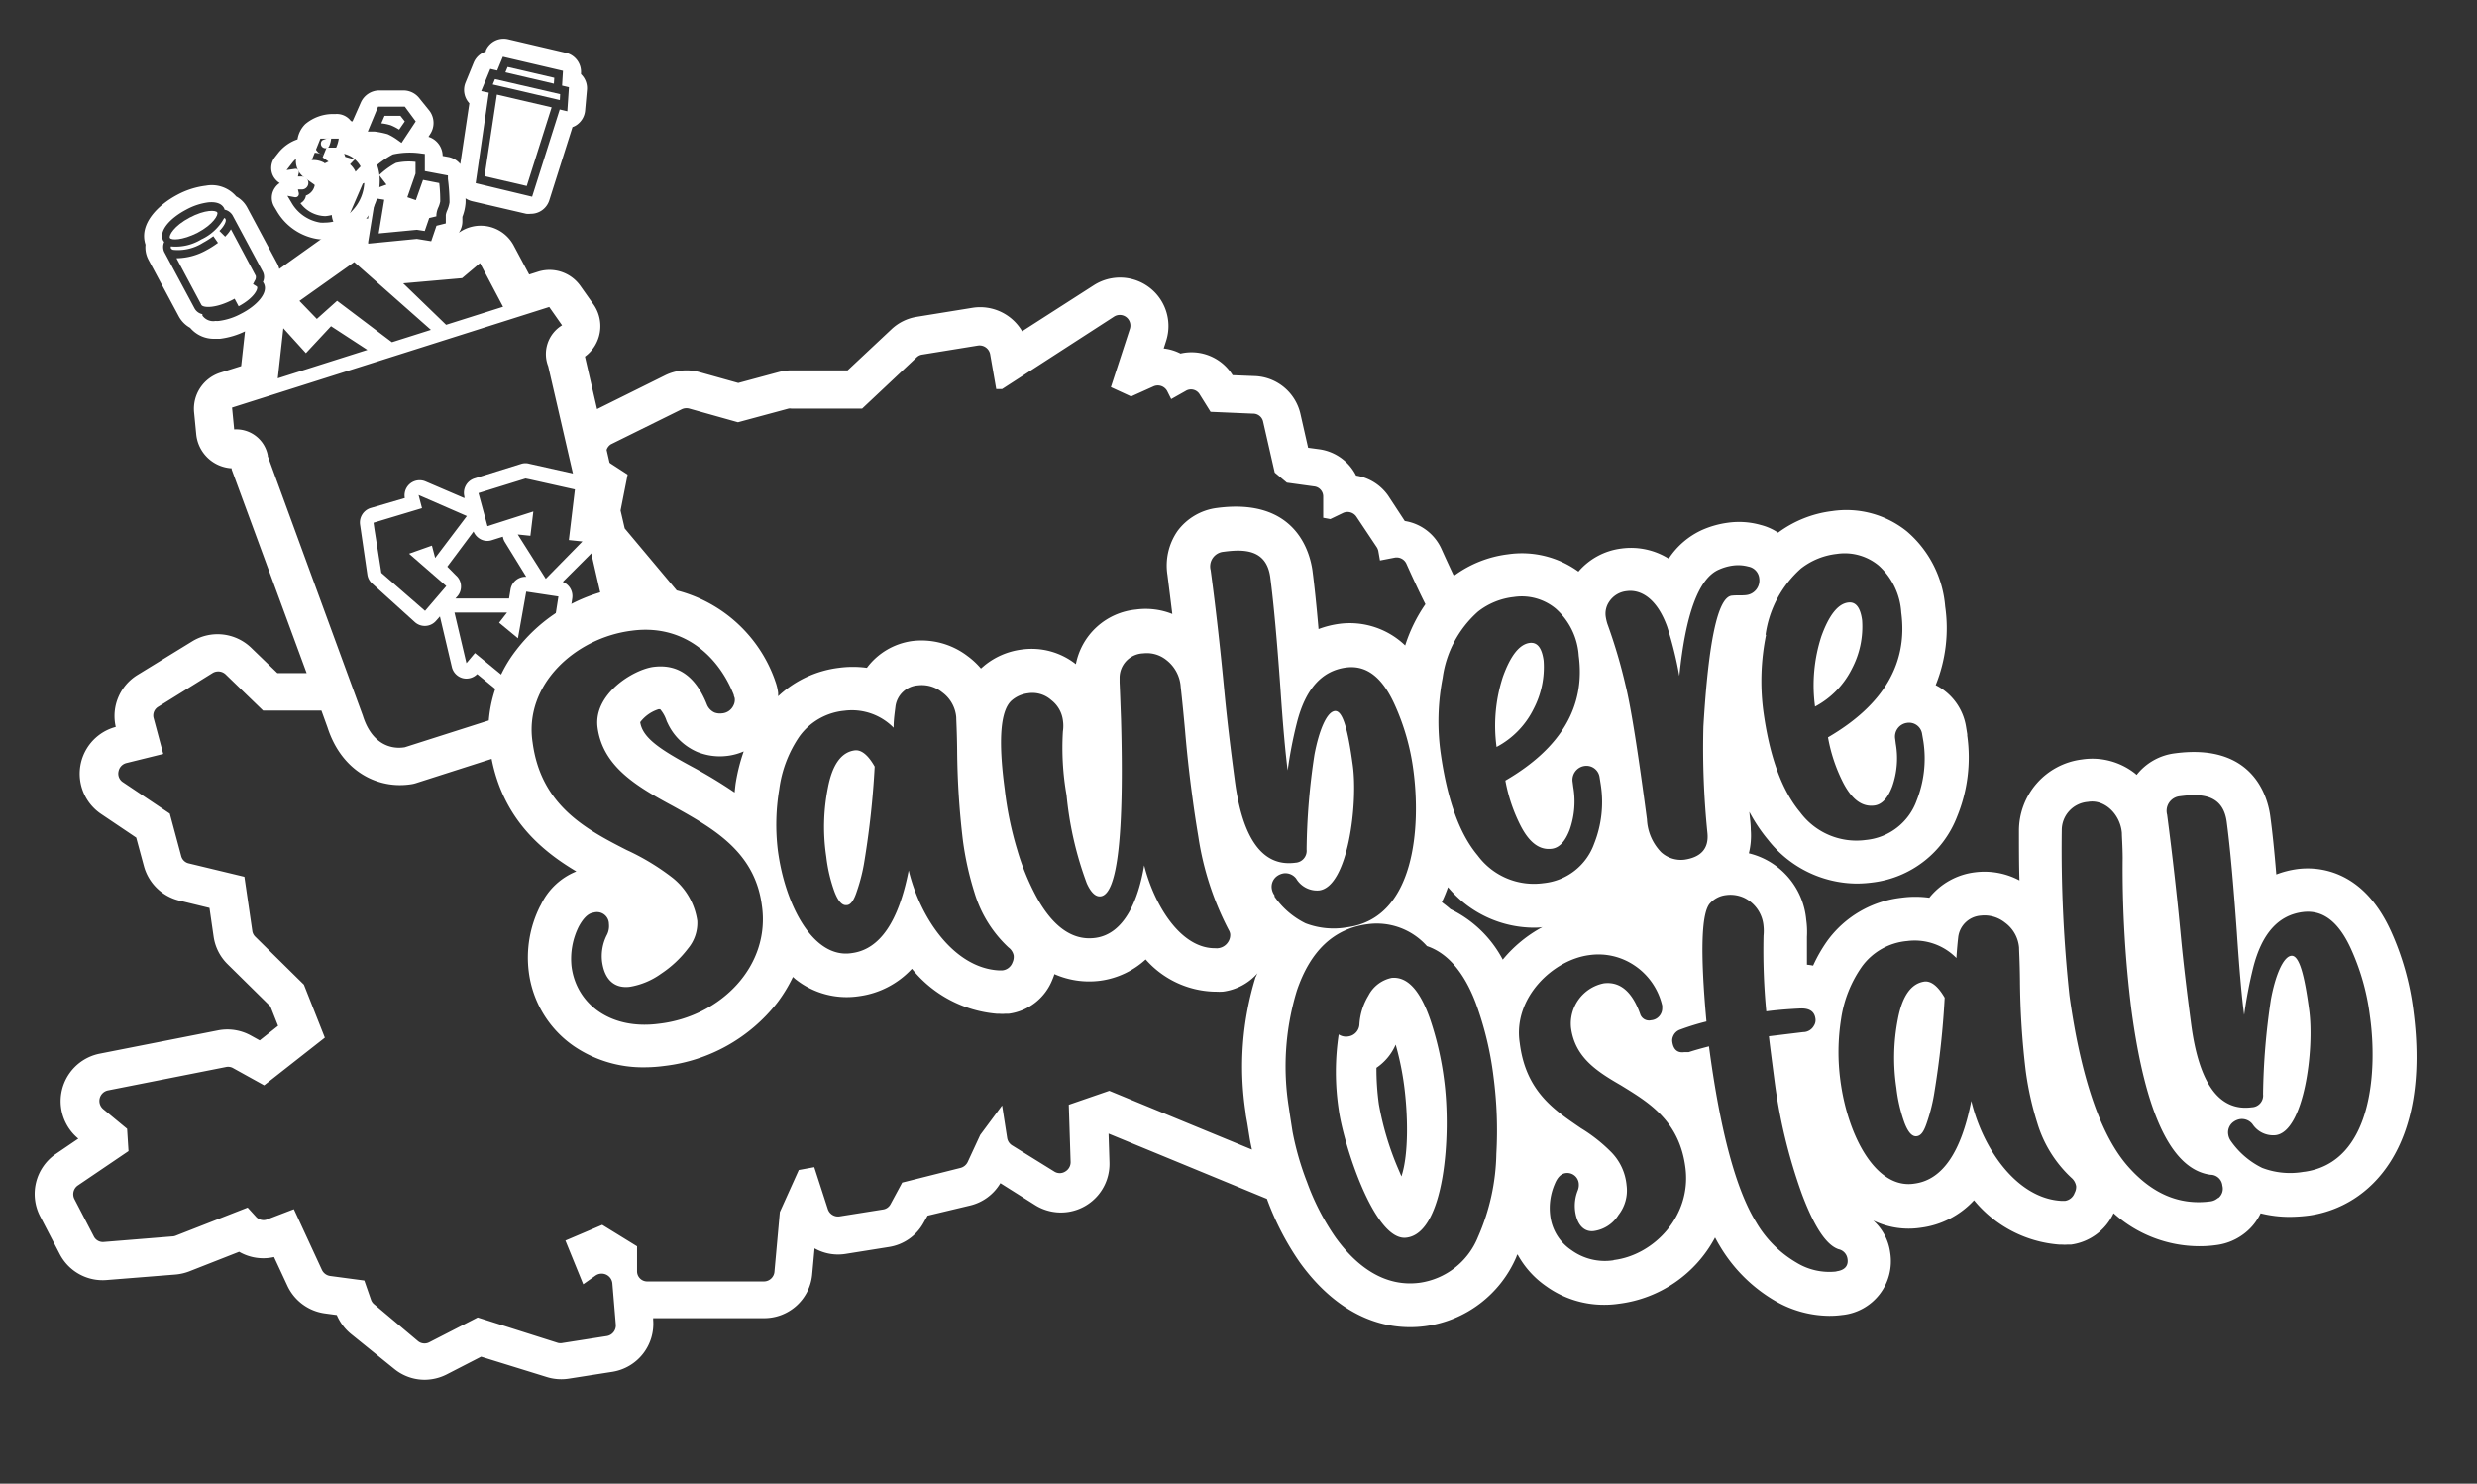 <svg id="Ebene_1" data-name="Ebene 1" xmlns="http://www.w3.org/2000/svg" viewBox="0 0 244.76 146.63"><rect x="0" y="0" width="244.76" height="146.63" fill="#333333" stroke="none"/><defs><style>.cls-1{fill:#fff;}</style></defs><path class="cls-1" d="M141.33,100.77c-1-2.9-2.26-4.27-3.81-4.13a3.34,3.34,0,0,0-2.3,1.75,6.17,6.17,0,0,0-.89,2.82,1.27,1.27,0,0,1-1.12,1.22,1.31,1.31,0,0,1-.93-.2,24.9,24.9,0,0,0,0,7.42c.42,3.19,3.51,13.16,6.73,12.66,3.75-.5,4.41-10.18,3.68-15.61A30.86,30.86,0,0,0,141.33,100.77Zm-2.85,15.49-.35-.82a29.1,29.1,0,0,1-1.88-6.31,25.68,25.68,0,0,1-.24-3.6,5.36,5.36,0,0,0,1.9-2.29,28.49,28.49,0,0,1,.83,4C139.11,110,139.23,114,138.48,116.26Z"/><path class="cls-1" d="M84.45,74.16q-2,.27-2.65,3.74a19.79,19.79,0,0,0-.15,6.78,15.13,15.13,0,0,0,.81,3.45q.54,1.41,1.2,1.32c.4,0,.73-.5,1-1.34a17.49,17.49,0,0,0,.77-3.1,85.87,85.87,0,0,0,1-9.25C85.78,74.61,85.1,74.07,84.45,74.16Z"/><path class="cls-1" d="M190.18,97q-2,.27-2.65,3.74a20.06,20.06,0,0,0-.14,6.78,15.17,15.17,0,0,0,.8,3.45c.36.94.76,1.38,1.21,1.32s.72-.5,1-1.34a17.56,17.56,0,0,0,.76-3.1,86.39,86.39,0,0,0,1-9.25C191.51,97.48,190.84,96.94,190.18,97Z"/><path class="cls-1" d="M183,66.08a8.92,8.92,0,0,0,1-4.79c-.17-1.26-.63-1.85-1.39-1.74-1,.13-1.89,1.26-2.64,3.35a15.68,15.68,0,0,0-.62,6.93A8.52,8.52,0,0,0,183,66.08Z"/><path class="cls-1" d="M151.53,70.08a8.92,8.92,0,0,0,1-4.79c-.17-1.27-.63-1.85-1.39-1.75q-1.51.21-2.64,3.36a15.61,15.61,0,0,0-.62,6.92A8.5,8.5,0,0,0,151.53,70.08Z"/><path class="cls-1" d="M59,53a1.52,1.52,0,0,0-1.09-.95l.42-3.51a1.47,1.47,0,0,0-1.15-1.62h0l-4.88-1.09a1.39,1.39,0,0,0-.76,0l-4.65,1.45a1.49,1.49,0,0,0-1,1.8l0,.15L42,47.56a1.49,1.49,0,0,0-2,1.66l-3.42,1a1.5,1.5,0,0,0-1,1.63l.72,4.94a1.46,1.46,0,0,0,.5.9L41,61.49a1.47,1.47,0,0,0,2.09-.14l.38-.43h0l1.18,5a1.49,1.49,0,0,0,1.11,1.11,1.51,1.51,0,0,0,1.39-.41l2.74,2.24a1.46,1.46,0,0,0,.93.34,1.46,1.46,0,0,0,1-.44l3.54-3.52a1.56,1.56,0,0,0,.42-.84l.77-5.29a1.5,1.5,0,0,0-.94-1.6l3-3A1.49,1.49,0,0,0,59,53ZM42,60.37l-4.32-3.76-.06-.4L37,52.3l-.09-.64,4.79-1.44-.34-1.3L46.13,51,43,55.14l-.32-1.22-2.26.8,3.68,3.2ZM44.2,56h0l2.59-3.47a1.54,1.54,0,0,0,.66.74,1.43,1.43,0,0,0,1.16.11l1.08-.34a1.43,1.43,0,0,0,.21.55L52,57a1.5,1.5,0,0,0-1.55,1.24l-.15.91-.23,0H45l.19-.21a1.47,1.47,0,0,0,.36-1.08,1.45,1.45,0,0,0-.5-1Zm10.16,8.2-.28.28-2.8,2.79-.46.46-3.89-3.19-.84,1-1.18-5,5.19,0-.78,1,1.86,1.54L52,58.47l3.18.48Zm-.43-7-2.77-4.38,1.25.13.29-2.4L48.17,52l-.89-3.27,4.65-1.44.4.08,3.85.86.63.14-.6,5,1.34.14Z"/><path class="cls-1" d="M238.46,99.8A27.12,27.12,0,0,0,236.25,92c-2.85-6.25-7.42-6.35-9.25-6.11a9.28,9.28,0,0,0-2.07.53c-.19-2.33-.39-4.24-.6-5.78-.23-1.72-1.58-7.24-9.42-6.19a5.69,5.69,0,0,0-3.78,2.13l-.16-.14a6.82,6.82,0,0,0-5.27-1.38,7.09,7.09,0,0,0-6.2,7.06c0,1.74,0,3.36.05,4.89a7.36,7.36,0,0,0-4.41-.8,6.83,6.83,0,0,0-4.5,2.51,10.19,10.19,0,0,0-2.76,0A10.51,10.51,0,0,0,180.55,93a14.86,14.86,0,0,0-1.39,2.43,5.58,5.58,0,0,0-.61-.09c0-1,0-1.87,0-2.75a8.63,8.63,0,0,0-.07-1.69,7.44,7.44,0,0,0-5.67-6.57A7.26,7.26,0,0,0,173,82c0-.62-.1-1.21-.14-1.77A16,16,0,0,0,174.71,83a11.24,11.24,0,0,0,8.75,4.32,12.38,12.38,0,0,0,1.59-.11,10.27,10.27,0,0,0,8.34-6.51,15.43,15.43,0,0,0,1-8s0-.09,0-.14l-.12-.74a5.58,5.58,0,0,0-3-4.11,15,15,0,0,0,.94-7.78,10.91,10.91,0,0,0-3.79-7.42,9.53,9.53,0,0,0-7.37-2,11.25,11.25,0,0,0-5.35,2.13,5.68,5.68,0,0,0-1.72-.76,7.87,7.87,0,0,0-3.25-.22,9.35,9.35,0,0,0-2.46.68,7.79,7.79,0,0,0-3.38,2.87,7.05,7.05,0,0,0-4.68-1,6.65,6.65,0,0,0-4.24,2.28A9.52,9.52,0,0,0,149,54.78a11.3,11.3,0,0,0-5.24,2.06l-.13,0c-.38-.8-.79-1.69-1.19-2.58a4.79,4.79,0,0,0-3.63-2.77L137.18,49A4.79,4.79,0,0,0,134,47a4.81,4.81,0,0,0-3.63-2.6l-1.11-.15-.76-3.35a4.81,4.81,0,0,0-4.47-3.73l-2.23-.09v0a4.78,4.78,0,0,0-5.15-2.14,4.84,4.84,0,0,0-1.66-.5l.23-.72a4.79,4.79,0,0,0-7.15-5.52L101,32.74a4.81,4.81,0,0,0-4.9-2.32l-5.5.89a4.73,4.73,0,0,0-2.52,1.24L83.76,36.6H78.19a4.81,4.81,0,0,0-1.24.17l-4,1.08-3.82-1.07a4.77,4.77,0,0,0-3.42.32L59,40.43l-1.2-5.19a3.73,3.73,0,0,0,.84-5.16l-1.28-1.81a3.74,3.74,0,0,0-4.19-1.42l-.88.28-1.52-2.85A3.7,3.7,0,0,0,45.34,23a2,2,0,0,0,.35-1.12v-.45l0,0A4.75,4.75,0,0,0,46,20.1a3.86,3.86,0,0,0,0-.5,2,2,0,0,0,.63.28L52,21.13a2.18,2.18,0,0,0,.44,0,1.91,1.91,0,0,0,1.84-1.34l2.29-7.23a1.63,1.63,0,0,0,.47-.25,1.94,1.94,0,0,0,.78-1.43L58,8.85a1.92,1.92,0,0,0-.59-1.52V7.22a1.94,1.94,0,0,0-1.49-2L50.21,3.88A1.92,1.92,0,0,0,48,5l0,.1a1.9,1.9,0,0,0-1.2,1.1L46,8.16a1.93,1.93,0,0,0,.38,2.05l-.9,6a2,2,0,0,0-1.14-.69l-.6-.11a2,2,0,0,0-1.4-1.89l.17-.27a2,2,0,0,0-.08-2.31l-1-1.24a2,2,0,0,0-1.56-.76h-2.4a2,2,0,0,0-1.82,1.2L34.83,12a1.75,1.75,0,0,0-.4,0H32a2,2,0,0,0-1.84,1.25l-.78,1.93A2,2,0,0,0,30,17.49l2.92,2.08a1.28,1.28,0,0,0,.28.16l-.26.61a2,2,0,0,0,.09,1.75,1.66,1.66,0,0,0,.35.44,3.76,3.76,0,0,0-.55.32l-5.23,3.73a2.38,2.38,0,0,0-.17-.47l-3-5.6a2.68,2.68,0,0,0-1.09-1.1,3.17,3.17,0,0,0-3-1.06,8,8,0,0,0-2.84.91c-1.88,1-3.8,2.88-3.12,4.92a2.61,2.61,0,0,0,.3,1.51l3,5.6a2.82,2.82,0,0,0,1.11,1.11,3.06,3.06,0,0,0,2.48,1.08l.49,0a7.9,7.9,0,0,0,2.45-.73l-.38,3.43-2.06.65a3.74,3.74,0,0,0-2.59,3.92l.21,2.16a3.73,3.73,0,0,0,3.5,3.37l0,.11L30.3,66.52H27.41L24.8,64A4.79,4.79,0,0,0,19,63.38L13.59,66.7a4.76,4.76,0,0,0-2.15,5.14A4.79,4.79,0,0,0,10,80.45l3.46,2.33.76,2.81A4.8,4.8,0,0,0,17.7,89l3,.73.41,2.84a4.78,4.78,0,0,0,1.38,2.72l4.23,4.17.76,1.92-1.82,1.44-.87-.48a4.79,4.79,0,0,0-3.26-.51l-11.67,2.3a4.79,4.79,0,0,0-2.12,8.4l0,0-2.25,1.53A4.79,4.79,0,0,0,4,120.27l1.9,3.66a4.77,4.77,0,0,0,4.64,2.57l6.78-.54a5,5,0,0,0,1.37-.31l4.94-1.94a4.76,4.76,0,0,0,3.45.52l1.32,2.84a4.8,4.8,0,0,0,3.7,2.73l1.18.16a4.88,4.88,0,0,0,1.4,1.87l4.27,3.45a4.75,4.75,0,0,0,3,1.08,4.88,4.88,0,0,0,2.19-.53l3.4-1.75,6.46,2a4.83,4.83,0,0,0,2.2.17l4.34-.68a4.8,4.8,0,0,0,4-5.13v-.17H75.48A4.76,4.76,0,0,0,80.25,126l.24-2.63a4.72,4.72,0,0,0,3.07.55l4.26-.68a4.74,4.74,0,0,0,3.45-2.41l.39-.69,4.19-1a4.76,4.76,0,0,0,3-2.21l3.44,2.17a4.8,4.8,0,0,0,7.34-4.22l-.09-2.85,0,0,15.65,6.45a27.61,27.61,0,0,0,3.27,6.31l0,0c3,4.15,6.77,6.37,10.86,6.37a11.23,11.23,0,0,0,1.53-.1,11.45,11.45,0,0,0,9-6.87c0-.07.07-.15.1-.23a9.11,9.11,0,0,0,2.84,3.16,9.77,9.77,0,0,0,5.73,1.83,9.55,9.55,0,0,0,1.41-.1,12.51,12.51,0,0,0,9.54-6.55c.14.25.27.51.41.73a15.28,15.28,0,0,0,5.57,5.56,10.82,10.82,0,0,0,5.28,1.45,9.17,9.17,0,0,0,1.28-.08,5.34,5.34,0,0,0,4.77-6.15,5.18,5.18,0,0,0-1.68-3.19,8,8,0,0,0,4.73.71,8.63,8.63,0,0,0,5.23-2.71A12.08,12.08,0,0,0,203.5,123h.23a3.64,3.64,0,0,0,.57,0l.35,0a5.44,5.44,0,0,0,4.2-3.1,12.72,12.72,0,0,0,8.46,3.26,11.89,11.89,0,0,0,1.74-.12,5.68,5.68,0,0,0,2.85-1.24,5.41,5.41,0,0,0,1.48-1.89,11.83,11.83,0,0,0,2.85.35,15.57,15.57,0,0,0,2-.14C234.1,119.26,240.29,113.49,238.46,99.8Zm-64-37.06a10.73,10.73,0,0,1,3.5-6.56,7,7,0,0,1,3.54-1.44,5.26,5.26,0,0,1,4.14,1.15,6.81,6.81,0,0,1,2.23,4.65q1,7.53-7.24,12.33a16.05,16.05,0,0,0,1.52,4.52c.86,1.64,1.87,2.38,3.07,2.22.74-.1,1.32-.73,1.76-1.89a8.4,8.4,0,0,0,.35-4.21l-.06-.48a1.37,1.37,0,0,1,1.16-1.59,1.3,1.3,0,0,1,1.5,1.1l.13.76a11.25,11.25,0,0,1-.67,5.82,5.93,5.93,0,0,1-5,3.89,6.92,6.92,0,0,1-6.5-2.72c-1.82-2.17-3.06-5.55-3.67-10.17A22.85,22.85,0,0,1,174.51,62.74ZM48.3,9.16,47.55,9l.9-2.19.68.16.56-1.36L55.63,7l-.09,1.46.68.16L56.06,11l-.75-.18-2.73,8.62L47,18.1ZM159,59.48a2.35,2.35,0,0,1,1.74-1.06c1.41-.19,3,.74,4,3.52a37.24,37.24,0,0,1,1.2,4.86c.62-6.16,1.93-9.68,3.93-10.52a5,5,0,0,1,1.37-.39,3.89,3.89,0,0,1,1.52.1,1.32,1.32,0,0,1,1.08,1.18,1.46,1.46,0,0,1-1.27,1.64c-.43.06-.9,0-1.46.06-1.37.18-2.29,4.49-2.79,12.92a82.78,82.78,0,0,0,.4,10.56c.14,1.51-.64,2.37-2.28,2.61a2.91,2.91,0,0,1-2.3-.74,5,5,0,0,1-1.4-3.25q-1.32-10-2.1-13.19a52.45,52.45,0,0,0-1.81-6.13,4.56,4.56,0,0,1-.16-.69A2.08,2.08,0,0,1,159,59.48ZM142.55,67a10.68,10.68,0,0,1,3.5-6.56A6.94,6.94,0,0,1,149.59,59a5.26,5.26,0,0,1,4.14,1.15A6.81,6.81,0,0,1,156,64.81q1,7.53-7.25,12.33a16.17,16.17,0,0,0,1.53,4.51c.86,1.65,1.87,2.39,3.07,2.23.74-.1,1.32-.73,1.76-1.89a8.4,8.4,0,0,0,.35-4.21l-.06-.47a1.39,1.39,0,0,1,1.16-1.61,1.31,1.31,0,0,1,1.5,1.11l.12.76a11.15,11.15,0,0,1-.66,5.82,5.93,5.93,0,0,1-5,3.89,6.9,6.9,0,0,1-6.5-2.73C144.2,82.39,143,79,142.35,74.39A22.57,22.57,0,0,1,142.55,67ZM60.36,43.91l7-3.46a1.08,1.08,0,0,1,.75-.07l4.81,1.35,5-1.35a.84.84,0,0,1,.27,0h7l5.39-5.07a1,1,0,0,1,.56-.27l5.49-.89a1.07,1.07,0,0,1,1.21.86l.6,3.44.58,0,11.05-7.15a1.05,1.05,0,0,1,1.57,1.22l-1.87,5.74,2,.92,2.22-1a1.05,1.05,0,0,1,1.36.5l.38.76,1.42-.8a1,1,0,0,1,1.41.36l1.06,1.7,4.2.18a1,1,0,0,1,1,.82l1.14,5,1.2,1,2.68.37a1,1,0,0,1,.91,1v2.1l.7.13,1.25-.6a1.06,1.06,0,0,1,1.33.36l2,3a1.1,1.1,0,0,1,.17.42l.16.91,1.45-.28a1.06,1.06,0,0,1,1.16.6c.63,1.41,1.32,2.89,1.88,4a15.33,15.33,0,0,0-2,4.08,7.9,7.9,0,0,0-6.49-2.14,9.2,9.2,0,0,0-2.07.52q-.3-3.48-.6-5.78c-.24-1.72-1.59-7.23-9.43-6.19a5.74,5.74,0,0,0-3.9,2.27,6,6,0,0,0-1,4.35c.16,1.26.32,2.55.48,3.86a7.1,7.1,0,0,0-3.6-.44,6.71,6.71,0,0,0-5.93,5.4,7.05,7.05,0,0,0-5.4-1.44,7.25,7.25,0,0,0-3.63,1.57l-.35.3a7.71,7.71,0,0,0-1.32-1.23,7.5,7.5,0,0,0-5.52-1.48A6.72,6.72,0,0,0,85.66,66a10.27,10.27,0,0,0-2.77,0,10.67,10.67,0,0,0-6,2.81c0-.11,0-.22,0-.33a5.21,5.21,0,0,0-.29-1.18l-.06-.18a14,14,0,0,0-9.67-8.77l-5.14-6.13-.41-1.77.7-3.55-1.71-1.11-.08-.07-.29-1.26A1.06,1.06,0,0,1,60.36,43.91ZM99.28,78q-1-7.42.74-8.82a3,3,0,0,1,1.52-.66,2.8,2.8,0,0,1,2.34.67,3,3,0,0,1,1.15,2,3.7,3.7,0,0,1,0,1.1,26.84,26.84,0,0,0,.36,6.29,34.15,34.15,0,0,0,2,8.72c.42.93.89,1.35,1.38,1.28q2.48-.33,2-17.49c-.06-1.62-.1-2.82-.14-3.64l0-.46a2.42,2.42,0,0,1,2.34-2.42,3.07,3.07,0,0,1,2.31.68,3.66,3.66,0,0,1,1.39,2.65c.15,1.33.29,2.76.43,4.3.18,2.15.42,4.34.72,6.54.17,1.31.37,2.61.59,3.93a29.37,29.37,0,0,0,3,9.23,1.07,1.07,0,0,1,.15.42,1.26,1.26,0,0,1-.21.78,1.33,1.33,0,0,1-1,.61.5.5,0,0,1-.21,0c-3.47.08-6.09-4.27-7.08-8.19-.57,3.42-1.95,6.79-4.83,7.17-2.46.33-4.38-1.41-5.85-4.12A23.83,23.83,0,0,1,100.52,84,34,34,0,0,1,99.28,78Zm.88,16.4a1.29,1.29,0,0,1-.11.71,1.19,1.19,0,0,1-1,.79l-.36,0c-4.36-.24-7.75-5.08-8.9-9.88q-1.49,7.62-5.6,8.17c-3.79.62-6.6-4.66-7.33-10.15A21.11,21.11,0,0,1,77,78a12,12,0,0,1,2-5.23,6.19,6.19,0,0,1,4.43-2.53,5.78,5.78,0,0,1,4.87,1.68c0-.85.12-1.55.18-2.08a2.41,2.41,0,0,1,2.22-2.11,3.21,3.21,0,0,1,2.4.69,3.4,3.4,0,0,1,1.39,2.47c0,.29.07,1.39.09,3.29a79.29,79.29,0,0,0,.57,8.9,30.5,30.5,0,0,0,1.15,5.16,12.16,12.16,0,0,0,3.36,5.4A1.3,1.3,0,0,1,100.16,94.41ZM59.49,95c.26,2,1.39,2.7,2.76,2.52a7.31,7.31,0,0,0,3.06-1.28A10.89,10.89,0,0,0,68,93.72,3.94,3.94,0,0,0,68.9,91a6.65,6.65,0,0,0-2.43-4.24A23.19,23.19,0,0,0,61.91,84c-4.06-2.07-8.45-4.42-9.28-10.61-.88-5.72,4.23-10.37,9.8-11.06,4.81-.65,8.42,2.17,10.08,6.35,0,.11.07.22.09.33a1.2,1.2,0,0,1-.12.7,1.36,1.36,0,0,1-1.13.79,1.57,1.57,0,0,1-.74-.08,1.46,1.46,0,0,1-.74-.75q-1.66-4.24-5.32-3.76c-2,.28-5.94,2.7-5.5,6,.52,3.85,3.87,5.82,7.45,7.75,4,2.22,8.08,4.51,8.78,9.8.89,6-4.06,11-10.14,11.71-4.82.65-8.17-1.95-8.66-5.62a7.14,7.14,0,0,1,.72-4c.46-.84.93-1.29,1.45-1.36a1.18,1.18,0,0,1,1.52,1.12A1.94,1.94,0,0,1,60,92.34,4.6,4.6,0,0,0,59.49,95Zm14-20.75a18.28,18.28,0,0,0-.77,3c-.06.35-.09.71-.13,1.07a47.39,47.39,0,0,0-4.1-2.49c-3.31-1.78-5-2.92-5.23-4.46a3.67,3.67,0,0,1,1.82-1.28l.15,0a3.32,3.32,0,0,1,.62,1.1,1.89,1.89,0,0,0,.11.25,5.71,5.71,0,0,0,2.8,2.81,3.2,3.2,0,0,0,.43.17,5.91,5.91,0,0,0,2.69.28A5.76,5.76,0,0,0,73.53,74.24ZM45.66,27.49,47.43,26l2.28,4.32-5.63,1.78L39.84,28ZM44.38,23.7Zm-2.8-8.54.4.05v1.7l2.28.43,0,.34h0A19.17,19.17,0,0,1,44.42,20a3.25,3.25,0,0,1-.22.77,1.81,1.81,0,0,0-.15.48v.83l-.92.23-.52,1.53-1.42-.23-4.81.47,0-.17.7-4.31.89.14-.55,3.33,3.77-.36.78.12.44-1.28.71-.17v-.13a2.16,2.16,0,0,1,.21-.79,2.64,2.64,0,0,0,.17-.55c0-.24,0-1.07-.1-1.82l-1.6-.31-.71,2-.84-.29.81-2.33V16a5.73,5.73,0,0,0-1.93.1,7.38,7.38,0,0,0-1.66,1.21l.72.93-1.67.61-.76,1.77.73.1-.13.89-1.89-.27,1.38-3.2.88-.32-.46-.6.29-.28a9.37,9.37,0,0,1,2.26-1.68A7.75,7.75,0,0,1,41.58,15.16Zm-4.22-4.62H40L41.08,12l-1.4,2.12-.38-.27a5.61,5.61,0,0,0-1-.59A8.87,8.87,0,0,0,37,13L36.34,13Zm-6.57,5.33.87-2.17h2.75l.39,1.06,1.92.56L34,18.14ZM35,25.9l7.58,6.7-3.85,1.22-5.42-4.09-2,1.79-1.72-1.78Zm-7,6.54,2.23,2.46,2.48-2.66,3.59,2.34-8.85,2.81ZM23.83,31a6.27,6.27,0,0,1-2.21.72,1.77,1.77,0,0,1-.32,0A1.31,1.31,0,0,1,20,31.19L20,31.05a1.15,1.15,0,0,1-.77-.56l-3-5.59a1.2,1.2,0,0,1,0-1,.52.52,0,0,1-.1-.11c-.5-1,.75-2.27,2.25-3.06A6.23,6.23,0,0,1,20.57,20c.79-.08,1.33.12,1.57.57a.44.44,0,0,1,.05.15,1.21,1.21,0,0,1,.79.56l3,5.59a1.16,1.16,0,0,1,0,1,.83.83,0,0,1,.08.12C26.58,28.94,25.33,30.24,23.83,31Zm2.63,14a3.17,3.17,0,0,0-3.32-2.56l-.21-2.16,31.34-9.94,1.27,1.81a3.32,3.32,0,0,0-1.37,4.05q2.58,11.16,5.14,22.34A16.25,16.25,0,0,0,51,64.26,13,13,0,0,0,48.3,71.2L40,73.85c-1.49.25-3.31-.42-4.15-3.13Q31.15,57.9,26.46,45.08Zm97.63,51.49a30.11,30.11,0,0,0-1,13.51c0,.18.08.53.16,1l.23,1.45c.06.36.14.75.23,1.16l-14.1-5.81-4,1.38.18,5.6a1.07,1.07,0,0,1-.53,1,1,1,0,0,1-1.08,0L100,113.19a1.06,1.06,0,0,1-.48-.73l-.5-3.21-2.16,2.91-1.24,2.68a1.09,1.09,0,0,1-.7.58l-5.77,1.45L88,119a1,1,0,0,1-.75.53l-4.28.68a1.06,1.06,0,0,1-1.17-.72l-1.34-4.14-1.53.28-1.87,4.15-.53,5.86a1.05,1.05,0,0,1-1,1H64a1,1,0,0,1-1.05-1v-2.47l-3.44-2.12-3.64,1.55,1.76,4.32,1.22-.86a1.06,1.06,0,0,1,1.66.78l.34,4.07a1.06,1.06,0,0,1-.89,1.13l-4.34.68a1.11,1.11,0,0,1-.48,0l-7.94-2.52-4.77,2.45a1,1,0,0,1-.48.12,1,1,0,0,1-.66-.24L37,128.92a1,1,0,0,1-.33-.44L36,126.55l-3.38-.45a1.07,1.07,0,0,1-.81-.6l-2.77-6-2.61,1a1,1,0,0,1-1.16-.28l-.8-.88-7.13,2.79a.94.94,0,0,1-.3.06l-6.78.55a1,1,0,0,1-1-.57l-1.9-3.66a1.05,1.05,0,0,1,.34-1.36l5-3.39-.14-2.2-2.36-1.95a1.06,1.06,0,0,1,.47-1.85l11.67-2.31a1,1,0,0,1,.71.12l3.05,1.69,6-4.71-2.07-5.24-4.8-4.73a1,1,0,0,1-.3-.59l-.78-5.34-5.48-1.32a1,1,0,0,1-.77-.75l-1.12-4.17-4.62-3.1a1,1,0,0,1-.45-1.06,1.05,1.05,0,0,1,.78-.84l3.64-.9-.94-3.5a1,1,0,0,1,.46-1.17l5.36-3.33a1.07,1.07,0,0,1,1.29.14l3.69,3.57h5.77l.6,1.66c1.29,4,4.34,5.71,7.15,5.71a7.24,7.24,0,0,0,1.15-.09,3,3,0,0,0,.52-.13L48.58,75c1.16,5.91,4.9,9.06,8.37,11.12a6.61,6.61,0,0,0-3.49,3.27l-.12.22a11.3,11.3,0,0,0-1.09,6.43,10.5,10.5,0,0,0,4.52,7.39,12.11,12.11,0,0,0,6.91,2.05,15,15,0,0,0,2-.14,16.56,16.56,0,0,0,11.15-6.28,14.72,14.72,0,0,0,1.52-2.51c.11.09.22.21.34.29a8.11,8.11,0,0,0,6.19,1.61,8.68,8.68,0,0,0,5.23-2.71,12.08,12.08,0,0,0,8.41,4.45h.23a3.64,3.64,0,0,0,.57,0l.34,0A5.4,5.4,0,0,0,104,96.79a4.6,4.6,0,0,0,.19-.52,8.5,8.5,0,0,0,4.55.65,8.3,8.3,0,0,0,4.47-2.1A9.37,9.37,0,0,0,119.92,98h.21a5.08,5.08,0,0,0,.72,0,5.49,5.49,0,0,0,3.42-1.83C124.21,96.26,124.15,96.4,124.09,96.57Zm1.85-8a1.53,1.53,0,0,1-.27-.65,1.3,1.3,0,0,1,.52-1.26,1.58,1.58,0,0,1,.65-.27,1.34,1.34,0,0,1,1.24.52A2.4,2.4,0,0,0,130.33,88c2.85-.31,3.88-8.53,3.34-12.4-.48-3.53-1-5.44-1.79-5.33s-1.55,1.93-2,4.34a65.88,65.88,0,0,0-.77,9.34A1.18,1.18,0,0,1,128,85.26c-3.22.43-5.24-2.32-6-8.24-.42-3.15-.76-6-1-8.51-.38-4.07-.83-8.14-1.37-12.16a1.45,1.45,0,0,1,1.27-1.82c1.94-.26,4.24-.3,4.62,2.52q.49,3.75,1,10.93c.25,3.75.5,6.47.72,8.15a42.55,42.55,0,0,1,.91-4.7c.84-3.32,2.45-5.14,4.86-5.46,2-.26,3.56.94,4.79,3.64a22.84,22.84,0,0,1,1.87,6.58c.7,5.29.27,14.54-6.55,15.45a7.76,7.76,0,0,1-4.11-.39A8.08,8.08,0,0,1,125.94,88.61ZM147.86,114a21.34,21.34,0,0,1-1.82,8.26,7.32,7.32,0,0,1-5.75,4.51c-3.31.44-6.12-1.41-8.35-4.52a23.72,23.72,0,0,1-2.78-5.41,28.33,28.33,0,0,1-1.44-5c-.2-1.28-.32-2.06-.36-2.36a25.65,25.65,0,0,1,.79-11.58q2-5.9,6.95-6.56A6.64,6.64,0,0,1,141,93.5c2,.67,3.66,2.54,4.83,5.64a32.5,32.5,0,0,1,1.75,7.28A40.78,40.78,0,0,1,147.86,114Zm.64-19.15a11.47,11.47,0,0,0-5.17-5c-.28-.25-.57-.47-.86-.69a15.25,15.25,0,0,0,.61-1.48,11.12,11.12,0,0,0,8.42,4c.3,0,.61,0,.91-.06A13.16,13.16,0,0,0,148.5,94.83Zm10.95,29.7a5.63,5.63,0,0,1-4.17-1,4.78,4.78,0,0,1-2.1-3.43,6,6,0,0,1,.45-3.11c.26-.65.62-1,1.05-1.07a1.14,1.14,0,0,1,1.32,1,1.48,1.48,0,0,1-.1.72,4.1,4.1,0,0,0-.26,2c.2,1.53,1,2.12,1.87,2a3.43,3.43,0,0,0,2.42-1.59,3.91,3.91,0,0,0,.8-2.92,5.36,5.36,0,0,0-1.57-3.34,15.64,15.64,0,0,0-2.94-2.31c-2.55-1.75-5.45-3.58-6.05-8.43-.69-4.44,3.28-8.22,6.88-8.68a6.36,6.36,0,0,1,4.42,1,6.55,6.55,0,0,1,2.78,4l0,.22a1.19,1.19,0,0,1-1.1,1.22.92.92,0,0,1-1.09-.65c-.8-2.21-2-3.2-3.59-3a4.06,4.06,0,0,0-3.23,4.41c.39,2.91,2.54,4.29,4.93,5.67,2.69,1.66,5.8,3.46,6.38,8.2S163.41,124.05,159.45,124.53Zm22,1.11a6.21,6.21,0,0,1-3.92-.87,11.09,11.09,0,0,1-4-4q-3-4.86-4.66-17.38c-.7.18-1.39.37-2,.57l-.43,0c-.69.1-1.08-.26-1.19-1a1,1,0,0,1,.08-.58,1.15,1.15,0,0,1,.7-.65,23.79,23.79,0,0,1,2.59-.8q-.95-10.39.38-11.71a2.52,2.52,0,0,1,1.55-.78,3.24,3.24,0,0,1,1.78.26,3.4,3.4,0,0,1,1.93,2.82,4.66,4.66,0,0,1,0,.93,63.82,63.82,0,0,0,.27,7.48c.81-.11,1.89-.21,3.26-.28,1-.06,1.5.28,1.6,1a1,1,0,0,1-.14.68,1.22,1.22,0,0,1-1.08.65l-3.38.41c.1.92.29,2.34.54,4.28a53.35,53.35,0,0,0,2.7,11.25c1.21,3.25,2.42,5.11,3.65,5.52a1.12,1.12,0,0,1,.87.91C182.68,125.07,182.31,125.53,181.47,125.64ZM205,117.89a1.19,1.19,0,0,1-.95.79l-.36,0c-4.36-.24-7.75-5.08-8.9-9.88q-1.49,7.62-5.6,8.17c-3.79.62-6.6-4.66-7.33-10.15a21.12,21.12,0,0,1,.07-6.15A12,12,0,0,1,184,95.5,6.19,6.19,0,0,1,188.45,93a5.78,5.78,0,0,1,4.87,1.68c.05-.85.12-1.55.18-2.08a2.42,2.42,0,0,1,2.22-2.11,3.25,3.25,0,0,1,2.4.69,3.4,3.4,0,0,1,1.39,2.47c0,.29.07,1.39.09,3.29a79.29,79.29,0,0,0,.57,8.9,30.62,30.62,0,0,0,1.15,5.17,12.18,12.18,0,0,0,3.36,5.39,1.39,1.39,0,0,1,.47.83A1.26,1.26,0,0,1,205,117.89Zm14.16.51a1.37,1.37,0,0,1-.73.33c-3.09.41-5.81-.76-8.22-3.53-2.22-2.57-3.92-6.9-5.1-13-.24-1.29-.46-2.6-.63-3.88a135.76,135.76,0,0,1-.75-16.25,2.8,2.8,0,0,1,2.58-2.82c1.65-.29,3.21,1.22,3.36,3.08,0,.38.07,1.2.08,2.44a112.34,112.34,0,0,0,.86,15q2.08,15.57,7.82,16.33a1.18,1.18,0,0,1,1.17,1.07A1.17,1.17,0,0,1,219.2,118.4Zm8.47-2.59a7.73,7.73,0,0,1-4.1-.39,8.1,8.1,0,0,1-3.08-2.64,1.46,1.46,0,0,1-.27-.65,1.28,1.28,0,0,1,.52-1.26,1.53,1.53,0,0,1,.65-.27,1.33,1.33,0,0,1,1.24.52,2.44,2.44,0,0,0,2.25,1.07c2.84-.31,3.87-8.53,3.33-12.4-.47-3.53-1-5.44-1.78-5.33s-1.56,1.93-2,4.34a67.43,67.43,0,0,0-.77,9.34,1.16,1.16,0,0,1-1.11,1.29q-4.83.64-6-8.24c-.42-3.16-.76-6-1-8.51-.38-4.07-.84-8.14-1.37-12.17a1.45,1.45,0,0,1,1.27-1.82c1.93-.25,4.24-.29,4.62,2.53.33,2.49.66,6.14,1,10.93.25,3.75.49,6.46.72,8.15a44.87,44.87,0,0,1,.9-4.7c.85-3.32,2.46-5.14,4.87-5.46,2-.26,3.56.94,4.79,3.64a22.83,22.83,0,0,1,1.86,6.58C234.93,105.65,234.49,114.9,227.67,115.81Z"/><polygon class="cls-1" points="44.16 17.69 44.16 17.69 44.16 17.69 44.16 17.69"/><polygon class="cls-1" points="54.77 7.69 50.16 6.62 49.94 7.15 54.73 8.27 54.77 7.69"/><path class="cls-1" d="M19.52,23c1.55-.82,2.07-1.76,1.95-2s-1.19-.31-2.74.51-2.06,1.76-1.94,2S18,23.77,19.52,23Z"/><polygon class="cls-1" points="55.35 9.31 55.32 9.3 48.91 7.82 48.69 8.35 55.32 9.89 55.35 9.31"/><polygon class="cls-1" points="49.1 9.35 47.88 17.41 52.05 18.38 54.51 10.61 49.1 9.35"/><path class="cls-1" d="M25.4,28.34l-.06-.05L25,28.08l.17-.33a.62.62,0,0,0,.1-.49l-2.45-4.6a3.29,3.29,0,0,1-.48.63l-.09.1-.57-.57.09-.09c.45-.49.6-.9.52-1.06s-.07-.08-.14-.12a4.92,4.92,0,0,1-2.26,2.11,4.84,4.84,0,0,1-3,.69.26.26,0,0,0,0,.18.35.35,0,0,0,.23.16,4.6,4.6,0,0,0,2.94-.7,8.24,8.24,0,0,0,.91-.57l.11-.08.46.66-.1.07a8.58,8.58,0,0,1-1,.63,6.17,6.17,0,0,1-3,.82l2.46,4.61c.16.3,1.42.38,3.17-.55l.11-.06.4.75C25.11,29.45,25.51,28.57,25.4,28.34Z"/><path class="cls-1" d="M39.44,12.81,40,12l-.43-.55H38l-.32.74a4.62,4.62,0,0,1,.93.19A5.08,5.08,0,0,1,39.44,12.81Z"/><polygon class="cls-1" points="34.12 15.5 33.79 14.59 32.27 14.59 31.88 15.55 33.87 16.97 35.04 15.77 34.12 15.5"/><path class="cls-1" d="M34.38,16.08a2.21,2.21,0,0,0-2.15,0l-.14.06L32,16.07a2.23,2.23,0,0,0-2.18.06,1,1,0,0,1,.41.68,1.33,1.33,0,0,1,0,2.51,1,1,0,0,1-.54.76,3.13,3.13,0,0,0,2.46,1.28A3.44,3.44,0,0,0,35.32,18,2.16,2.16,0,0,0,34.38,16.08Z"/><path class="cls-1" d="M32.49,14.52a2.47,2.47,0,0,0,.24-.9,2.55,2.55,0,0,0-.89.25.46.46,0,0,0-.13.33.44.44,0,0,0,.13.32.46.46,0,0,0,.32.13A.49.49,0,0,0,32.49,14.52Z"/><path class="cls-1" d="M35.61,14.14a5.43,5.43,0,0,0-.59-.3c0-.15,0-.31,0-.48v-.25a1.74,1.74,0,0,0-1.85-1.84l-.25,0a4.25,4.25,0,0,0-2.76,1,2.7,2.7,0,0,0-.76,1.5,4.12,4.12,0,0,0-1.89,1.33l-.34.43a1.74,1.74,0,0,0-.13,1.95,1.84,1.84,0,0,0,.6.61,1.64,1.64,0,0,0-.46.45,1.73,1.73,0,0,0-.08,1.89l.25.42a5.69,5.69,0,0,0,4,2.77,5,5,0,0,0,.67.05h0a5.35,5.35,0,0,0,4-1.88,5.87,5.87,0,0,0,1.5-3.85h0A4.48,4.48,0,0,0,35.61,14.14Zm-.7,6.57A3.71,3.71,0,0,1,32.13,22a3.59,3.59,0,0,1-.47,0,4,4,0,0,1-2.87-2l-.39-.65.74.14h.07a.32.32,0,0,0,.32-.32s0,0,0-.07l-.09-.38.39,0a.64.64,0,0,0,0-1.28h0l-.39,0,.09-.38v-.07a.31.31,0,0,0-.32-.31l-.89.13.53-.68A2.56,2.56,0,0,1,32,15.33c-.56-.19-.61-.33-.61-.33a1.13,1.13,0,0,1,0-1.6,3.33,3.33,0,0,1,1.73-.5l.39,0,0,.39A3.39,3.39,0,0,1,33,15a1,1,0,0,1-.32.22,2.65,2.65,0,0,1,2.09.3A2.81,2.81,0,0,1,36,17.94,4.27,4.27,0,0,1,34.91,20.71Z"/></svg>